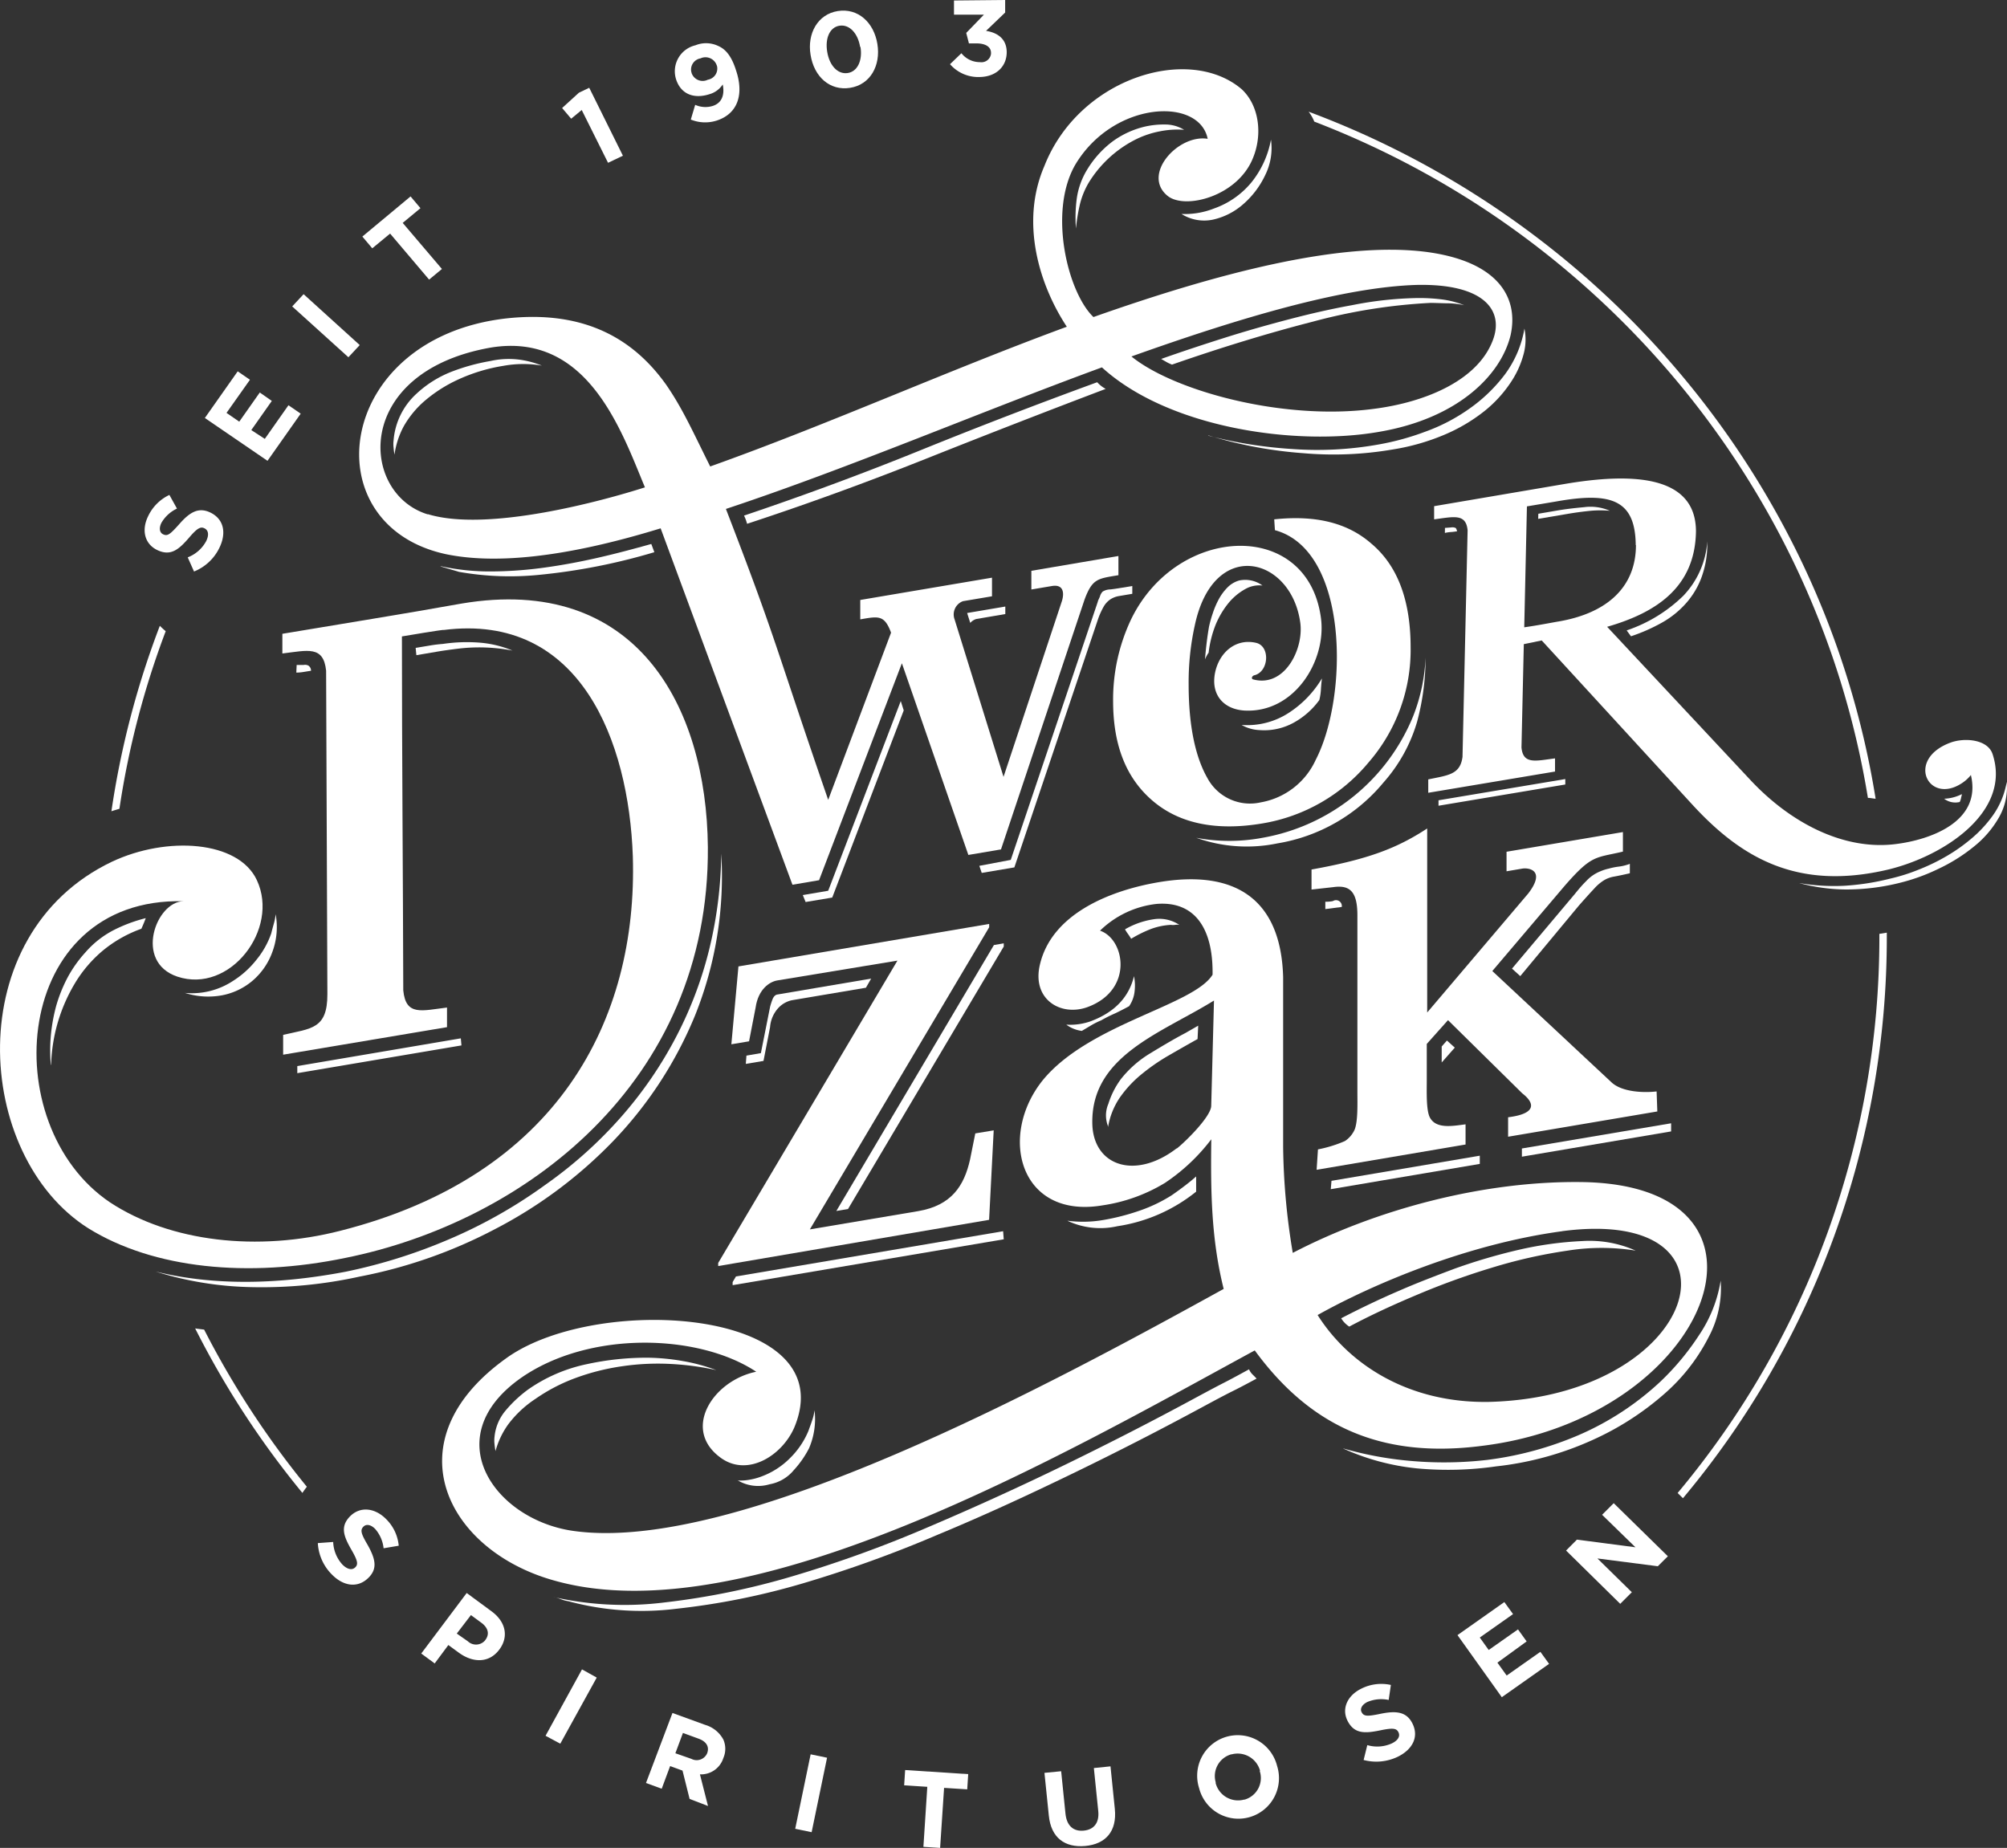 <svg xmlns="http://www.w3.org/2000/svg" viewBox="0 0 283.53 261.06"><rect x="0" y="0" width="283.53" height="261.06" fill="#333333" stroke="none"/><defs><style>.cls-1{fill:#fff;}</style></defs><title>Element 1</title><g id="Ebene_2" data-name="Ebene 2"><g id="Ebene_1-2" data-name="Ebene 1"><path class="cls-1" d="M28.84,187.84c-.42-.06-.85-.1-1.27-.17a125.55,125.55,0,0,0,15.15,23.24q.3-.45.63-.87A124.86,124.86,0,0,1,28.84,187.84Z"/><path class="cls-1" d="M266.55,132.43v-.67l-1.05.17v.5A122.21,122.21,0,0,1,237,210.92l.75.74A123.29,123.29,0,0,0,266.55,132.43Z"/><path class="cls-1" d="M23.41,89.17c-.29-.24-.56-.49-.83-.76a123.4,123.4,0,0,0-6.84,26.2c.38-.13.75-.23,1.13-.35A121.43,121.43,0,0,1,23.41,89.17Z"/><path class="cls-1" d="M263.88,112.72c.37,0,.73.1,1.09.12-7.16-44.67-38.39-81.5-80.1-97.06a5.9,5.9,0,0,1,.8,1.4C226.41,32.84,256.76,69,263.88,112.72Z"/><path class="cls-1" d="M157.25,99.05a26.43,26.43,0,0,1,2.55-11.57c6.52-13.42,25-14.19,26.82-.1.76,6-3.78,13.41-10.86,13-3-.21-4.81-2.35-4.06-5.56.66-2.74,2.93-4.66,5.76-4,2,.48,1.8,4-.19,4.56-.37.06-.56.46-.28.59,4.44,1.24,7.18-4.21,6.71-7.93-1.23-9.39-12.28-12.23-14.92.35a37.32,37.32,0,0,0-.86,8.3c0,6,1,10.34,2.65,13.23a6.83,6.83,0,0,0,7.55,3.43,10.52,10.52,0,0,0,7.75-6c4.63-8.93,4.72-29.6-5.76-32.45l-.1-1.53c5.76-.61,10.29.44,13.69,3.4,3.78,3.16,5.58,8.11,5.58,14.72a24.24,24.24,0,0,1-5.95,16.23,24.71,24.71,0,0,1-15,8.61c-6.42,1.08-11.61.06-15.39-3.11S157.25,105.4,157.25,99.05Z"/><path class="cls-1" d="M93.33,74.64C79.15,79,69.5,79.64,63,78.29,44,74.2,47.3,47.85,71.38,45c11.7-1.33,18.45,3.35,22.72,9.34,2.39,3.45,3.92,6.95,6.23,11.56,16.82-6,33.48-13.52,50.38-19.74-3.84-5.82-6.65-14.69-3.16-22.73,4.87-12.38,20.33-17.2,27.84-10.85,2.48,2.28,3,6.37,1.63,9.71-2.14,5.44-9.57,7.36-12.05,5.4-3.75-3,1.46-8.76,5.64-8.08-1.19-5.94-13.32-5.36-18.7,3.65-3.84,6.63-1.11,18,2.56,21.53,17.42-6.15,34.67-10.7,46.8-9.23C211.6,36.85,214.59,42,213.4,47.36,212,53.08,205.88,59.12,194.86,61c-11.78,2.08-29.8-.53-39.19-9.1-17.42,6.39-35.78,14.25-53.12,20C109.81,90.72,109.28,90.6,117,113l8.88-23.62c-.94-2.54-1.79-2.32-4.35-1.88V84.76l18.61-3.15v2.63l-4.1.69a2,2,0,0,0-1.19,2.56v0l6.92,22.26,8.19-24.66c.43-1.22.35-2.59-1.36-2.3l-2.9.49V80.64L158,78.55v2.71c-2.9.49-3.67.45-4.78,3.43L141.41,120l-4.61.78-9.39-27.08-11.7,30.65-3.76.64Zm-32.88-2c8.45,2.58,24.76-1.9,30.66-3.79-3.33-8-8.12-22.06-21.87-19.73C49.86,52.58,50.8,69.7,60.41,72.66ZM194,57.77c7.43-.93,15-4.1,17-10,1.36-4.08-1.54-7.69-10.77-7.52-10.41.29-25.1,4.65-40.39,10.11C165.75,55.17,181.12,59.46,194,57.77Z"/><path class="cls-1" d="M62.68,89c0-.09-5.36.82-5.9.91,0,16.74.15,33.39.19,50,.36,3.67,2.6,2.86,6.18,2.43v2.77L40,149V146.2c3.94-.92,6.26-.79,6.25-5.74l-.18-45.71c-.37-3.58-2.6-2.86-6.18-2.43V89.54c8.49-1.43,16.89-2.76,25.3-4.27C89.86,81.1,99.82,99.72,100,119.66c.25,33.38-26.09,53-51.21,58.05-13.76,2.85-27.09,1.54-36.32-4.19C-3.69,163.31-5.72,132,15.81,121.74c7.77-3.66,17.88-3,20.48,2.61,3.23,6.92-3.81,16.1-11.24,13.62-6.17-2.08-3-10.61.87-10.65-24.23-.59-26.67,31.59-10.37,42.55,8.5,5.59,20.85,7,32.56,4,30.66-7.79,42-29.75,41.29-52.9C88.83,104.75,82,86.55,62.68,89Z"/><path class="cls-1" d="M215.27,91l-.33,14.59c.22,2.44,2,1.9,4.74,1.55V109l-17.91,3,0-1.89c2.77-.59,4.51-.65,4.84-3.18l.72-32c-.22-2.44-2-1.91-4.73-1.56V71.51l18.4-3.13c9-1.53,18.56-1.5,18.59,6.67-.11,7.85-5.52,11.48-12.55,13.5l20.19,21.59c5.87,6.3,13.4,10,20.54,9.11,4.86-.59,12.24-3.14,10.66-9.76a5.4,5.4,0,0,1-1.41,1.24c-4.63,2.9-7.8-3.44-1.52-5.8,2-.76,5.33-.5,6,1.63,2.65,8.08-6.76,14.33-14.69,16.27-12.93,3.08-20.85-1.7-27.66-9.08L217.8,90.48Zm15.81-14c-.06-6.41-3.5-7.53-11.2-6.16l-4.17.7-.38,17.08c1.59-.21,4.23-.72,4.78-.81,7.08-1.19,11-5,11-10.8Z"/><path class="cls-1" d="M78.23,223.27C63,219,55.1,203.41,71.79,191.69c13.08-9.05,47.43-6.71,40.41,10-1.76,4-6.54,6.91-10.25,4.35-5.76-4-1.27-11,4.88-12.25-8.1-5.37-23.52-5.85-33.18.84-12,8.4-3.81,20,7.22,21.63,23.13,3.38,67.51-20.66,92-34.17-1.75-7-1.85-13.73-1.75-21.14a27,27,0,0,1-6.54,6.16,23.52,23.52,0,0,1-8.79,3.17c-11.71,2-14.83-9.75-8.49-17.66,6.54-8,21.28-10.53,24-14.92.1-6.57-2.54-10.43-7.9-10a13.57,13.57,0,0,0-8,3.78c3.52,1.19,4.79,8.37-1.75,10.79-3.81,1.39-7.91-1.1-6.74-6,1.66-7.11,9.76-10.45,16.79-11.64,10.83-1.83,17.27,2.42,17.57,13.42v24A95.94,95.94,0,0,0,182.63,177c11.52-6,26.75-10.24,41.09-10,30.65.62,17.76,33.32-14.34,37.26-14.35,1.86-24.31-2.82-32.12-13.48C150.41,205.39,105.85,231.15,78.23,223.27Zm88-61c1.27-1,4.88-4.57,4.88-6.06l.39-14.86C164,146,153.93,149.19,154.32,159c.3,5.8,6.16,7.66,11.92,3.22Zm54.46,11.67c-13.67,1.84-27.14,7.68-34.55,11.84,4.49,7.1,13,12.5,24.3,12.27,29.68-.81,37.58-27.71,10.26-24.12Z"/><path class="cls-1" d="M188.34,125.33l-3.06.34v-2.83c8-1.44,12.07-3,16.34-5.8v26l14.28-16.82c2.5-3.27.09-3.66-.84-3.51l-2.23.38v-2.76l16.44-2.78v2.76c-3.9.93-4.36.38-8.26,4.87l-10.19,12,16.8,15.69c1.49,1.44,4.65,1.53,6.41,1.32l.1,2.83-21.08,3.57v-2.75c3.9-.48,3.9-1.91,2-3.38l-10.49-10.34-3,3.36v5.16c0,1.52-.09,4,.38,5.11.83,1.81,3.25,1.32,5.1,1.09v2.85L186,165.26l.19-2.88A18.09,18.09,0,0,0,190,161.2a3.8,3.8,0,0,0,1.39-1.66c.46-1.24.37-3.72.37-5.23V129.39C191.78,125.91,190.67,125,188.34,125.33Z"/><path class="cls-1" d="M109.81,138.51c-1.12.19-2.69,1.26-3.06,3.81l-.93,4.79-2.5.42,1-11,35.42-6V131l-25.33,42.68,15.31-2.58c4.72-.81,6.49-3.59,7.32-7.29l.74-3.69,2.6-.43-.65,12.64-38.27,6.53v-.44l25.32-42.71Z"/><path class="cls-1" d="M169,118.36a25.34,25.34,0,0,0,9.35,0,28.28,28.28,0,0,0,21.29-17.19,25.47,25.47,0,0,0,1.75-8.26,35.07,35.07,0,0,1-1.18,9,22.34,22.34,0,0,1-4.76,8.63,24.64,24.64,0,0,1-15,8.61A21.26,21.26,0,0,1,169,118.36Zm1.7-26.1a5.81,5.81,0,0,0-.47.89c.13-1.59.31-3.13.57-4.62a17.09,17.09,0,0,1,.52-1.86,12.11,12.11,0,0,1,.85-2,7.41,7.41,0,0,1,1.22-1.66,3.79,3.79,0,0,1,1.66-1,4.12,4.12,0,0,1,3.3.71,4,4,0,0,0-2.45.51,8.27,8.27,0,0,0-2.32,1.93,12.33,12.33,0,0,0-1.84,3.08,15.6,15.6,0,0,0-1,4Zm4.75,10.16a10.76,10.76,0,0,0,6.61-1.71,14.85,14.85,0,0,0,4.69-4.87c-.06.5-.11,1-.14,1.52a8.07,8.07,0,0,1-.23,1.54,11.07,11.07,0,0,1-3.59,3.18,8.64,8.64,0,0,1-4.91,1.06A5.53,5.53,0,0,1,175.41,102.42Z"/><path class="cls-1" d="M71.13,51.68a24.63,24.63,0,0,0-6.54,2,20.2,20.2,0,0,0-4.65,3A13.56,13.56,0,0,0,57,60.29a11.9,11.9,0,0,0-1.27,3.94,9.71,9.71,0,0,1-.13-1,4.18,4.18,0,0,1,0-1,10,10,0,0,1,3.24-6.61,15.56,15.56,0,0,1,4.91-3.09A28.54,28.54,0,0,1,69.29,51a11.8,11.8,0,0,1,3.93-.21,13.06,13.06,0,0,1,3.33.86A15.66,15.66,0,0,0,71.13,51.68ZM62.33,80a32.32,32.32,0,0,0,7,.73,56.17,56.17,0,0,0,7.56-.54c2.56-.35,5.12-.83,7.69-1.42s5-1.24,7.43-1.92l.43,1.16a85.64,85.64,0,0,1-16.27,3.2,41.31,41.31,0,0,1-11.32-.42l-2.65-.78Zm43.21-6a6,6,0,0,0-.43-1.16q12.66-4.26,25-9.26T155,54a4.54,4.54,0,0,0,1.2.94q-12.55,4.76-25.36,9.86T105.54,74Zm7.87,52.45,3.59-.61,10.25-26.8.42,1.32-10.1,26.44-3.76.63Zm23.23-39.81V86.6l5.38-.91v1.06l-4.1.7a1.85,1.85,0,0,0-.85.55Zm6.15,34.84L155.09,85c0-.11.15-.36.3-.74a1.58,1.58,0,0,1,.38-.68,2.09,2.09,0,0,1,1.11-.31c.63-.08,1-.14,1.19-.17l1.89-.31v1.1l-1.84.31a3.27,3.27,0,0,0-1.24.46,3.19,3.19,0,0,0-.9.93,10.9,10.9,0,0,0-.81,1.73L143.3,122.54l-4.61.78-.34-1ZM152,32.26a20,20,0,0,1,.12-4.24A10.64,10.64,0,0,1,153.56,24a14.15,14.15,0,0,1,3.59-4,12.66,12.66,0,0,1,4.66-2.13,12.1,12.1,0,0,1,2.87-.28,5.07,5.07,0,0,1,2.6.75,12.58,12.58,0,0,0-3.46.22,13.18,13.18,0,0,0-3.63,1.27,16.48,16.48,0,0,0-6.4,6,11.37,11.37,0,0,0-1.24,3.07,26,26,0,0,0-.55,3.39Zm54.91,10.87a11.73,11.73,0,0,0-2.22-.28c-.8,0-1.66-.05-2.57-.06a79,79,0,0,0-16.65,2.65q-9.39,2.41-19.9,6.07a6,6,0,0,1-.77-.36l-.76-.44c3-1.06,6-2.05,9-3s6-1.8,9.06-2.6c2.9-.76,5.87-1.45,8.92-2a51.51,51.51,0,0,1,8.92-1,25.32,25.32,0,0,1,3.59.17,12.88,12.88,0,0,1,3.35.85Zm-40-12.9a11.31,11.31,0,0,0,4.61-.78,12,12,0,0,0,5.3-3.72,13.52,13.52,0,0,0,2.73-6,8.55,8.55,0,0,1-.81,5,12.48,12.48,0,0,1-3.08,4.09,9.6,9.6,0,0,1-4.27,2.2,6,6,0,0,1-4.48-.79Zm3.76,31.31a62.45,62.45,0,0,0,11.83,1.89,49,49,0,0,0,12.33-.65A36.82,36.82,0,0,0,201.31,61a25.88,25.88,0,0,0,6.28-3.27,22.43,22.43,0,0,0,5-4.82,15.2,15.2,0,0,0,2.77-6.49,7.92,7.92,0,0,1-.08,3.46,13.3,13.3,0,0,1-1.93,4.25,17.84,17.84,0,0,1-3.71,4,24.19,24.19,0,0,1-5.55,3.27,31.21,31.21,0,0,1-7.35,2.1,49.3,49.3,0,0,1-12.55.53,60.81,60.81,0,0,1-13.49-2.52Z"/><path class="cls-1" d="M7.18,150.41a23.17,23.17,0,0,1,0-4.08,24.81,24.81,0,0,1,.75-4.2,21.07,21.07,0,0,1,1.6-4,17.78,17.78,0,0,1,2.55-3.6,13.42,13.42,0,0,1,4-3.14,21.48,21.48,0,0,1,4.51-1.68c-.12.32-.22.58-.31.79s-.19.46-.31.71a18.07,18.07,0,0,0-5.45,3.09,18.27,18.27,0,0,0-3.88,4.52,23.71,23.71,0,0,0-3.42,11.64Zm14.91,29.25q11.73,2.86,26.74,0a75.68,75.68,0,0,0,14.58-4.57A69.39,69.39,0,0,0,77,167.41a61,61,0,0,0,10.89-9.78,57.11,57.11,0,0,0,7.72-11.33,55,55,0,0,0,4.65-12.46,59.17,59.17,0,0,0,1.63-13.25,52.69,52.69,0,0,1-3.71,22.89,56.65,56.65,0,0,1-11.64,17.81,64.17,64.17,0,0,1-16.74,12.42,68.79,68.79,0,0,1-19,6.64,64.17,64.17,0,0,1-15.2,1.49,48.27,48.27,0,0,1-13.54-2.18Zm4-39.39a10.56,10.56,0,0,0,6.79-1.67,13.09,13.09,0,0,0,3.3-2.95,12.16,12.16,0,0,0,2.14-3.79c.12-.48.24-.93.36-1.36a6.85,6.85,0,0,0,.26-1.35,10.08,10.08,0,0,1-.48,5.38,9.59,9.59,0,0,1-2.76,4,9.35,9.35,0,0,1-4.33,2.08,10.75,10.75,0,0,1-5.25-.34ZM41.91,93.94h1a1,1,0,0,1,.67.1.87.87,0,0,1,.36.72l-1,.16a6.38,6.38,0,0,1-1.08.1ZM65.1,146.69l.09,1L42,151.61v-1ZM58.72,91.53l1.92-.32c.63-.11,1.27-.19,1.93-.24a23.12,23.12,0,0,1,5.32-.17,15.14,15.14,0,0,1,4.51,1.11,24.74,24.74,0,0,0-7.68-.27c-1.14.14-2.06.27-2.78.39l-2,.34-1.12.19Z"/><path class="cls-1" d="M221.13,110.06v.77l-17.91,3v-.77Zm-17-35.48.9-.07a1.06,1.06,0,0,1,.56.06c.09,0,.17.18.26.48a7.53,7.53,0,0,1-.83.11,5.14,5.14,0,0,0-.9.13Zm13.19-2,2.63-.45c1.11-.19,2.4-.35,3.85-.48a6.79,6.79,0,0,1,3.62.51,15.22,15.22,0,0,0-2.7,0c-1,.1-2.12.24-3.33.45l-4.09.69ZM229.8,89.06a21.05,21.05,0,0,0,8-4.89,12.32,12.32,0,0,0,3.39-7.7V77a13.55,13.55,0,0,1-.87,4.71,11.51,11.51,0,0,1-2.22,3.61,13.11,13.11,0,0,1-3.35,2.66,25.08,25.08,0,0,1-4.34,1.91Zm24.43,35.7a29.1,29.1,0,0,0,6.25.38,34.64,34.64,0,0,0,6.49-1,26.33,26.33,0,0,0,4.07-1.28,27.85,27.85,0,0,0,4-1.94,24.45,24.45,0,0,0,3.58-2.55,17.64,17.64,0,0,0,2.87-3.11,11.42,11.42,0,0,0,2-4.81,8.55,8.55,0,0,1-1.08,5,14.34,14.34,0,0,1-3.52,4.12,24.07,24.07,0,0,1-5,3.15,27.41,27.41,0,0,1-5.5,2,31.08,31.08,0,0,1-7.63.94,26.14,26.14,0,0,1-6.57-.9Zm20.42-11.92a6,6,0,0,0,2.5-.65c0,.18-.08.36-.11.55a2.31,2.31,0,0,1-.19.56A2.6,2.6,0,0,1,274.65,112.84Z"/><path class="cls-1" d="M70,205c-.06-.33-.11-.66-.14-1a4.18,4.18,0,0,1,0-1,6.74,6.74,0,0,1,1.57-3.73,17.94,17.94,0,0,1,3.22-3,22.45,22.45,0,0,1,8.3-3.56,39.68,39.68,0,0,1,8.68-.9,30.68,30.68,0,0,1,4.88.48,25.89,25.89,0,0,1,4.68,1.27,39.27,39.27,0,0,0-6.48-.87A34.56,34.56,0,0,0,88,193a32.08,32.08,0,0,0-6.54,1.62,25,25,0,0,0-5.81,3,15.33,15.33,0,0,0-3.85,3.6A11.74,11.74,0,0,0,70,205Zm8.2,20.62a45.61,45.61,0,0,0,15.71.76,105.83,105.83,0,0,0,18.16-3.73,173.14,173.14,0,0,0,19.27-7q9.81-4.18,19.23-8.77t18-9.23c5.72-3.09,3.26-1.67,7.88-4.2a2.47,2.47,0,0,0,.48.71c.2.19.39.39.59.6-4.56,2.46-2.06,1-7.78,4.09s-11.71,6.17-18,9.22-12.65,6-19.23,8.73a174.41,174.41,0,0,1-19.13,6.9,102.37,102.37,0,0,1-17.86,3.58,39.73,39.73,0,0,1-15.23-1.07,4.59,4.59,0,0,1-1.07-.29,6,6,0,0,0-1-.3Zm26-16.47a7.06,7.06,0,0,0,1.66-.1,8.81,8.81,0,0,0,1.76-.48A11.08,11.08,0,0,0,111.6,206a11.66,11.66,0,0,0,2.59-3.81c.19-.53.37-1,.53-1.49a6.84,6.84,0,0,0,.35-1.47,10.44,10.44,0,0,1-.78,5.38,14,14,0,0,1-2.15,3.08,5.73,5.73,0,0,1-3.42,2,5.63,5.63,0,0,1-4.53-.57Zm46.53-64.39a8.69,8.69,0,0,0,3.32-.47q5.07-1.89,6.15-6.38a6.67,6.67,0,0,1,.09,2.09,4.52,4.52,0,0,1-.78,2.15c-.66.36-1.31.69-1.95,1a20,20,0,0,0-2,1,11.07,11.07,0,0,0-1.42.71l-1.31.78a4.66,4.66,0,0,1-2.19-.88Zm.1,27.7a16.76,16.76,0,0,0,5-.1,31.86,31.86,0,0,0,5-1.27,21.61,21.61,0,0,0,4.73-2.25c.59-.41,1.18-.84,1.76-1.28s1.14-.89,1.66-1.36v2.15a23.19,23.19,0,0,1-11.12,4.88,10.91,10.91,0,0,1-7.07-.77Zm5.75-13.24a4.15,4.15,0,0,1,0-3.28,11.89,11.89,0,0,1,1.76-3.48,15.39,15.39,0,0,1,4.25-3.71c1.72-1.05,3.33-2,4.83-2.79l.93-.53.92-.53-.09,1.89c-1.44.8-2.83,1.6-4.2,2.39a28.57,28.57,0,0,0-3.81,2.66,16.31,16.31,0,0,0-3,3.26,10.39,10.39,0,0,0-1.63,4.12Zm3.23-26.58c-.14-.22-.28-.45-.44-.67a6.07,6.07,0,0,1-.44-.68,11.36,11.36,0,0,1,4.25-1.45,5.08,5.08,0,0,1,3.42.82,1.94,1.94,0,0,0-.59,0,1.94,1.94,0,0,1-.59,0,9.43,9.43,0,0,0-3,.65,18.23,18.23,0,0,0-2.65,1.33Zm30.84,54.8a3.66,3.66,0,0,1-1.18-1.2q4.32-2.24,8.3-3.94c2.28-1,4.88-2,7.81-3.1a81.25,81.25,0,0,1,9-2.64,50,50,0,0,1,8.93-1.23,16,16,0,0,1,7.56,1.35,30.37,30.37,0,0,0-9.61,0,71.34,71.34,0,0,0-10.79,2.44A105,105,0,0,0,200,183q-5.28,2.22-9.38,4.41Zm-.88,17.19a49.82,49.82,0,0,0,9.9,1.79,53.14,53.14,0,0,0,10.4-.17,47.83,47.83,0,0,0,12.93-3.5,40.26,40.26,0,0,0,11.57-7.57,36.49,36.49,0,0,0,5.51-6.64,19.09,19.09,0,0,0,3-7.62,14.65,14.65,0,0,1-1.71,8,26.71,26.71,0,0,1-6.25,8,40.51,40.51,0,0,1-10.2,6.54,44.63,44.63,0,0,1-13.56,3.7,47.63,47.63,0,0,1-11.13.29,33.38,33.38,0,0,1-10.5-2.82Z"/><path class="cls-1" d="M187.23,127.39a4.79,4.79,0,0,0,1.07-.09.82.82,0,0,1,1.25.83l-2.32.3Zm21.82,35.88v1.16L188,168l.1-1.18Zm-5.38-15.43.74-.84,1.11,1-1.85,2.1Zm9.93-11,8.89-10.56c.5-.62,1-1.22,1.58-1.79a5.49,5.49,0,0,1,2-1.39,6.56,6.56,0,0,1,1.21-.39,9.44,9.44,0,0,1,1.48-.29,6.93,6.93,0,0,0,1.49-.38v1.33c-1,.23-1.73.38-2.23.47a4.07,4.07,0,0,0-1.39.5,6.22,6.22,0,0,0-1.39,1.17c-.5.53-1.25,1.35-2.23,2.47l-8.24,9.92Zm22.48,21.85v1.15L215,163.41v-1.16Z"/><path class="cls-1" d="M141.71,173.94l.09,1.14-38.3,6.48v-.44l.47-.79Zm-34.22-25.16,1.3-6.54a9.79,9.79,0,0,1,.32-1c.15-.41.39-.69.7-.74l13.26-2.25-.74,1.29-10.48,1.77a3.7,3.7,0,0,0-1.81,1,4.49,4.49,0,0,0-1.25,2.79l-.93,4.78-2.5.42.09-1.17Zm10.66,22.3,22.26-37.57,1.39-.24v.45l-22,37.08Z"/><path class="cls-1" d="M44.9,218l2.17-.16a5,5,0,0,0,1.3,3.19c.68.68,1.36.84,1.81.4h0c.43-.41.39-.89-.53-2.48-1.11-1.93-1.65-3.33-.12-4.81h0c1.41-1.34,3.43-1.12,5,.45a6.07,6.07,0,0,1,1.8,3.78l-2.14.36A4.92,4.92,0,0,0,53,216c-.64-.65-1.27-.7-1.64-.34h0c-.51.49-.36,1,.59,2.62,1.11,2,1.41,3.36.06,4.66h0c-1.53,1.47-3.53,1.13-5.14-.52A6.79,6.79,0,0,1,44.9,218Z"/><path class="cls-1" d="M65.93,225.05l3.53,2.6c2.06,1.52,2.39,3.65,1.08,5.39h0c-1.49,2-3.82,1.85-5.75.42l-1.45-1.06L61.41,235l-1.9-1.4Zm.16,6.82a1.68,1.68,0,0,0,2.37-.05,1.34,1.34,0,0,0,.11-.14h0c.63-.84.38-1.73-.57-2.43l-1.47-1.08-2,2.61Z"/><path class="cls-1" d="M82.22,235.84,84.3,237l-5.15,9.34-2.08-1.12Z"/><path class="cls-1" d="M95,242l4.62,1.68a4.27,4.27,0,0,1,2.57,2.08,3.26,3.26,0,0,1,0,2.6h0a3.31,3.31,0,0,1-3.31,2.31l1.14,4.47-2.6-1-1-4-1.75-.64-1.19,3.2-2.22-.81Zm2.67,6.48a1.61,1.61,0,0,0,2.23-.79h0c.35-.94-.13-1.67-1.21-2.06l-2.21-.81-1.07,2.87Z"/><path class="cls-1" d="M114.52,247.84l2.32.48-2.18,10.52-2.32-.48Z"/><path class="cls-1" d="M131,252.43l-3.27-.21.14-2.16,8.91.58-.14,2.15-3.27-.21-.56,8.48-2.36-.15Z"/><path class="cls-1" d="M148.17,256.52l-.62-6.06,2.36-.23.61,6c.18,1.73,1.14,2.53,2.58,2.39s2.22-1.1,2.05-2.77l-.62-6.07,2.35-.24.61,6c.33,3.21-1.33,5-4.2,5.25S148.49,259.63,148.17,256.52Z"/><path class="cls-1" d="M169.41,252.65h0a5.73,5.73,0,1,1,11-3.19h0a5.73,5.73,0,1,1-11,3.2Zm8.6-2.48h0a3.28,3.28,0,0,0-4-2.33l-.07,0a3.19,3.19,0,0,0-2.2,3.94s0,.09,0,.14h0a3.27,3.27,0,0,0,4,2.32l.08,0a3.17,3.17,0,0,0,2.18-3.92.88.88,0,0,0-.05-.15Z"/><path class="cls-1" d="M192.64,248.64l.52-2.1a5,5,0,0,0,3.46-.24c.87-.42,1.22-1,.94-1.58h0c-.27-.54-.73-.65-2.55-.27-2.19.45-3.7.53-4.65-1.36h0c-.86-1.73,0-3.56,1.94-4.52a6.27,6.27,0,0,1,4.19-.53l-.31,2.12a5.06,5.06,0,0,0-3,.28c-.81.39-1.06,1-.83,1.43h0c.31.63.82.63,2.7.24,2.21-.45,3.66-.29,4.49,1.38h0c.94,1.9,0,3.67-2.07,4.69A7,7,0,0,1,192.64,248.64Z"/><path class="cls-1" d="M205.9,231l6.62-4.67,1.23,1.7-4.7,3.31,1.26,1.76,4.14-2.91,1.22,1.7-4.13,3,1.31,1.82,4.76-3.35,1.23,1.7-6.68,4.71Z"/><path class="cls-1" d="M221.24,219.05l1.53-1.54,8.27,1.08L226.33,214l1.64-1.64,7.65,7.5-1.42,1.41-8.53-1.1,4.86,4.77-1.64,1.64Z"/><path class="cls-1" d="M27.41,80.74l-.89-2a5,5,0,0,0,2.6-2.28c.43-.86.34-1.54-.23-1.82h0c-.53-.27-1-.07-2.18,1.32-1.46,1.69-2.61,2.67-4.53,1.73h0c-1.75-.86-2.22-2.81-1.25-4.77a6.27,6.27,0,0,1,3-3L25,71.85a5,5,0,0,0-2.19,2c-.4.8-.24,1.41.23,1.63h0c.63.31,1,0,2.29-1.44,1.48-1.69,2.73-2.44,4.41-1.62h0c1.91.94,2.27,2.91,1.24,5A6.79,6.79,0,0,1,27.41,80.74Z"/><path class="cls-1" d="M28.94,59.05l4.64-6.59,1.73,1.19L32,58.33l1.8,1.24,2.9-4.12,1.7,1.19-2.9,4.12L37.41,62l3.34-4.75,1.73,1.19-4.69,6.66Z"/><path class="cls-1" d="M41.28,43.29l1.61-1.73,7.93,7.19-1.6,1.72Z"/><path class="cls-1" d="M55.11,33l-2.52,2.08-1.4-1.66L58,27.75l1.4,1.66-2.51,2.08L62.43,38l-1.81,1.5Z"/><path class="cls-1" d="M82.18,15.54l-1.49,1.23-1.28-1.51,2.37-2.16,1.46-.7L88,22l-2.1,1Z"/><path class="cls-1" d="M102.1,11.93a3.31,3.31,0,0,1-1.85,1.37c-2.23.72-4.06,0-4.74-2.09h0A3.77,3.77,0,0,1,98.24,6.4a4,4,0,0,1,3.32.14C102.56,7,103.38,8,104,10h0c1.09,3.29.26,6-2.65,7a5.35,5.35,0,0,1-3.76-.11l.62-2.08a3.51,3.51,0,0,0,2.53.14C102.33,14.4,102.29,12.84,102.1,11.93Zm-.84-2.68h0a1.68,1.68,0,0,0-2.11-1.08l-.2.08a1.6,1.6,0,0,0-1.3,1.85l.06.24h0a1.65,1.65,0,0,0,2.1,1l.19-.08a1.6,1.6,0,0,0,1.31-1.85A1.21,1.21,0,0,0,101.26,9.25Z"/><path class="cls-1" d="M114.51,7.75h0c-.5-3,1-5.74,3.85-6.19s5.1,1.61,5.59,4.66h0c.49,3.05-1,5.74-3.86,6.19S115,10.84,114.51,7.75Zm7-1.12h0c-.31-1.91-1.49-3.2-2.89-3s-2.08,1.77-1.76,3.69h0c.31,1.92,1.47,3.2,2.88,3s2.13-1.79,1.82-3.69Z"/><path class="cls-1" d="M134.21,9.07l1.61-1.55a3.32,3.32,0,0,0,2.62,1.26A1.36,1.36,0,0,0,140,7.6V7.47h0c0-.87-.8-1.35-2.12-1.34h-1l-.38-1.48L139,2.07h-4.23v-2L142,0V1.77l-2.7,2.59c1.46.23,2.9,1,2.92,3h0c0,2-1.45,3.49-3.85,3.52A5.28,5.28,0,0,1,134.21,9.07Z"/></g></g></svg>